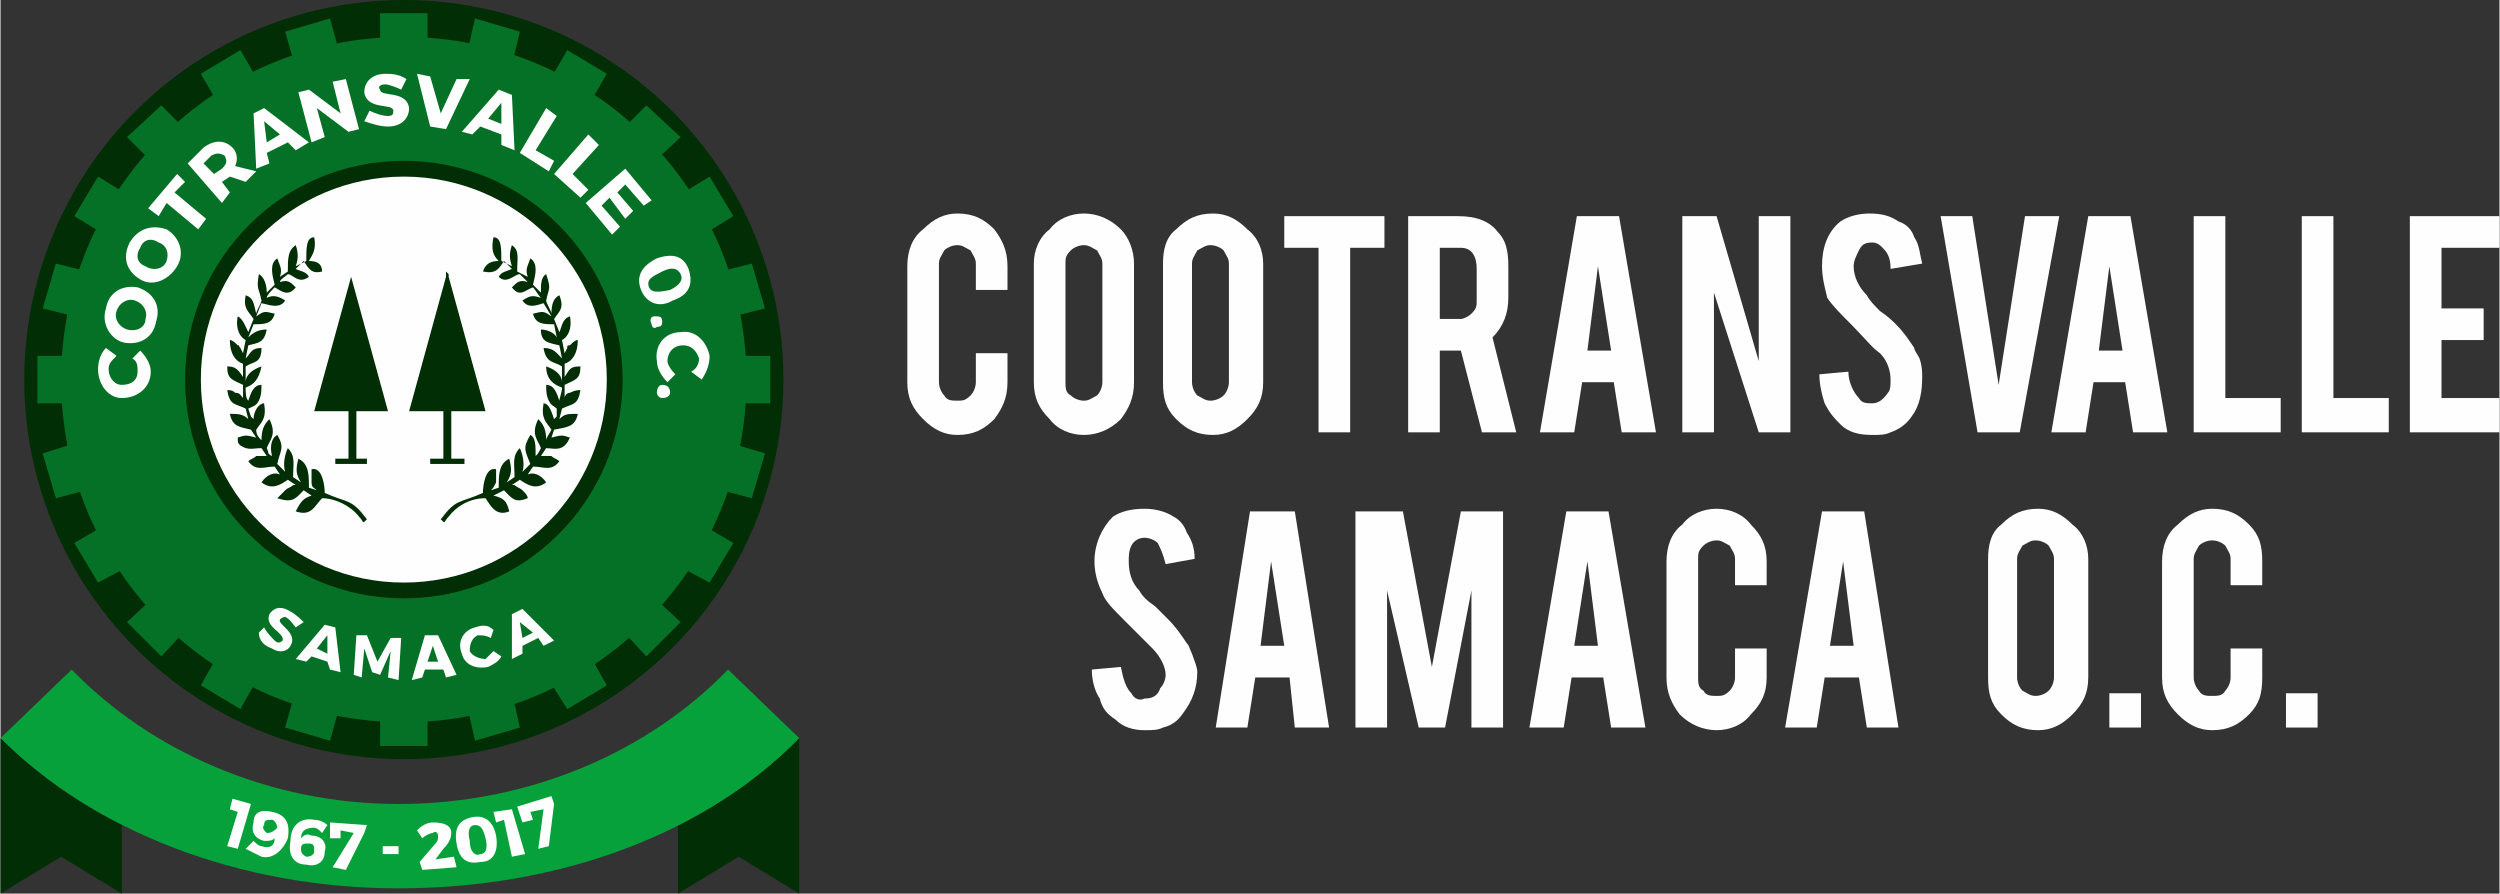 <?xml version="1.0" encoding="UTF-8"?>
<!DOCTYPE svg PUBLIC "-//W3C//DTD SVG 1.1//EN" "http://www.w3.org/Graphics/SVG/1.1/DTD/svg11.dtd">
<!-- Creator: CorelDRAW X7 -->
<svg xmlns="http://www.w3.org/2000/svg" xml:space="preserve" width="1410px" height="504px" version="1.1" style="shape-rendering:geometricPrecision; text-rendering:geometricPrecision; image-rendering:optimizeQuality; fill-rule:evenodd; clip-rule:evenodd"
viewBox="0 0 948 339"
 xmlns:xlink="http://www.w3.org/1999/xlink">
 <rect x="0" y="0" width="948" height="339" fill="#333333" stroke="none"/>
 <defs>
  <style type="text/css">
   <![CDATA[
    .fil4 {fill:#FEFEFE}
    .fil2 {fill:#012E05}
    .fil0 {fill:#012E05}
    .fil1 {fill:#057126}
    .fil3 {fill:#06A13A}
    .fil5 {fill:#FEFEFE;fill-rule:nonzero}
    .fil6 {fill:#FEFEFE;fill-rule:nonzero}
   ]]>
  </style>
 </defs>
 <g id="Capa_x0020_1">
  <circle class="fil0" cx="153" cy="144" r="144"/>
  <path class="fil1" d="M162 27c4,0 8,1 13,2l5 -22 17 5 -5 21c4,2 8,3 12,5l11 -19 15 9 -11 19c4,2 7,5 11,8l15 -15 13 12 -16 15c3,4 6,7 9,11l18 -11 9 15 -18 11c2,4 3,8 5,12l20 -5 5 17 -20 5c1,4 1,9 2,13l20 0 0 18 -20 0c0,5 -1,9 -2,13l20 6 -5 17 -19 -5c-1,4 -3,8 -5,12l17 10 -9 15 -17 -9c-2,4 -5,7 -8,11l14 13 -13 13 -13 -14c-4,3 -7,6 -11,9l9 16 -15 9 -10 -16c-4,2 -8,4 -12,5l4 18 -17 5 -4 -18c-5,1 -10,1 -14,2l0 18 -18 0 0 -18c-5,-1 -9,-1 -14,-2l-5 18 -17 -5 5 -18c-4,-1 -9,-3 -13,-5l-9 16 -15 -9 9 -16c-4,-3 -7,-6 -11,-9l-13 14 -13 -13 14 -13c-3,-4 -6,-7 -8,-11l-17 9 -9 -15 17 -10c-2,-4 -4,-8 -5,-12l-19 5 -5 -17 19 -6c0,-4 -1,-8 -1,-13l-20 0 0 -18 20 0c1,-4 1,-9 2,-13l-20 -5 5 -17 20 5c1,-4 3,-8 5,-12l-18 -11 9 -15 18 11c3,-4 5,-7 8,-11l-15 -15 13 -12 15 15c3,-3 7,-6 11,-8l-11 -19 15 -9 11 19c4,-2 8,-3 12,-5l-6 -21 17 -5 6 22c4,-1 9,-2 13,-2l0 -22 18 0 0 22z"/>
  <g id="_1264980256160">
   <polygon class="fil0" points="171,106 171,107 171,106 171,108 185,159 173,159 173,177 177,177 177,179 171,179 171,179 165,179 165,177 169,177 169,159 157,159 171,108 "/>
   <polygon class="fil0" points="135,106 135,107 135,106 135,108 149,159 136,159 136,177 141,177 141,179 135,179 135,179 128,179 128,177 133,177 133,159 121,159 135,108 "/>
  </g>
  <path class="fil0" d="M168 200c2,2 2,1 3,-1 4,-4 9,-7 14,-7 3,3 4,7 10,5 -1,-4 -3,-5 -6,-6l3 -2c3,3 5,5 10,3 -1,-1 -1,-2 -3,-3 0,-1 -2,-1 -3,-2l0 0 2 -2c4,2 7,4 10,1 -2,-3 -4,-4 -7,-3l3 -3c4,0 6,2 9,-2 0,-1 -2,-1 -3,-2 -1,0 -2,0 -4,0l2 -3c3,0 6,1 8,-1 1,-1 1,-1 1,-3 -3,-1 -3,-1 -6,0l1 -3c4,-1 7,-1 8,-6 -3,0 -5,0 -7,2l1 -4c4,-2 6,-1 8,-7 -2,0 -3,0 -4,1 -1,0 -2,1 -3,2l1 -5c3,-2 5,-2 6,-7 -4,0 -5,1 -6,4l-1 -5c3,-1 6,-4 5,-9 -1,0 -2,1 -3,2 -1,0 0,0 -1,1l-1 2 -1 -5c3,-1 5,-4 4,-9 -3,1 -4,4 -5,6l-1 -5c2,-3 3,-4 2,-9 -3,1 -3,3 -4,7 0,-1 -1,-4 -2,-5 2,-5 3,-4 1,-10 -2,1 -3,4 -3,7l-3 -3c1,-4 2,-8 -1,-10 -1,3 -1,4 -1,7l-3 -2c0,-5 1,-8 -2,-10 -2,3 -1,5 0,8l-4 -2c0,-5 -1,-9 -4,-9 0,5 1,7 3,9 -3,0 -6,1 -6,4 4,1 5,-1 7,-4l3 3c-2,1 -4,1 -5,3 4,3 6,-1 8,-1 2,1 3,2 4,3 -3,-1 -5,0 -7,2 3,4 6,1 9,0 1,1 2,3 3,4 -3,-1 -5,-1 -7,1 2,3 4,2 8,1l2 5c-2,-2 -3,-2 -7,-1 1,4 4,4 8,4l2 5c-1,-2 -4,-3 -7,-3 1,5 3,5 7,6l1 5c-2,-2 -2,-4 -6,-4 1,6 3,5 7,7l0 6c0,-3 -4,-5 -6,-6 0,5 2,7 5,8 0,2 0,4 0,5 -1,-3 -3,-6 -6,-6 0,2 1,4 1,6 1,2 3,2 4,3l-1 3c0,1 0,0 -1,1 0,-3 -1,-6 -4,-6 -1,6 1,7 3,10 0,2 -1,3 -2,4 0,-4 0,-6 -3,-8 -2,6 1,8 2,11 -2,2 -1,2 -3,3 1,-4 0,-7 -2,-8 -3,5 -1,6 0,11l-3 3c2,-3 1,-7 0,-9 -4,3 -3,6 -2,11l-3 2c1,-3 1,-5 0,-9 -4,2 -3,6 -3,11l-3 1c0,-1 1,-1 1,-3 1,-2 1,-4 0,-5 -4,-1 -5,6 -5,9 -8,4 -10,2 -16,10z"/>
  <path class="fil0" d="M141 200c-2,2 -2,1 -4,-1 -3,-4 -8,-7 -14,-7 -2,3 -4,7 -9,5 1,-4 3,-5 6,-6l-3 -2c-4,3 -5,5 -10,3 0,-1 1,-2 2,-3 1,-1 2,-1 3,-2l1 0 -3 -2c-3,2 -6,4 -9,1 1,-3 4,-4 7,-3l-3 -3c-4,0 -7,2 -9,-2 0,-1 1,-1 2,-2 2,0 3,0 4,0l-2 -3c-2,0 -5,1 -7,-1 -1,-1 -1,-1 -2,-3 4,-1 4,-1 7,0l-1 -3c-5,-1 -7,-1 -8,-6 3,0 5,0 6,2l0 -4c-5,-2 -6,-1 -8,-7 2,0 3,0 4,1 1,0 2,1 3,2l-1 -5c-3,-2 -6,-2 -6,-7 4,0 4,1 6,4l0 -5c-2,-1 -5,-4 -5,-9 2,0 3,1 3,2 1,0 1,0 2,1l1 2 1 -5c-3,-1 -5,-4 -4,-9 3,1 4,4 4,6l2 -5c-2,-3 -3,-4 -2,-9 2,1 3,3 3,7 0,-1 2,-4 3,-5 -2,-5 -3,-4 -1,-10 2,1 3,4 2,7l3 -3c0,-4 -1,-8 2,-10 1,3 1,4 0,7l4 -2c0,-5 -1,-8 2,-10 2,3 1,5 0,8l4 -2c0,-5 0,-9 4,-9 0,5 -1,7 -3,9 3,0 5,1 6,4 -5,1 -5,-1 -7,-4l-3 3c1,1 4,1 4,3 -3,3 -5,-1 -8,-1 -1,1 -2,2 -3,3 3,-1 5,0 6,2 -3,4 -5,1 -8,0 -1,1 -2,3 -3,4 3,-1 4,-1 7,1 -2,3 -4,2 -8,1l-2 5c2,-2 3,-2 6,-1 -1,4 -4,4 -8,4l-1 5c1,-2 4,-3 7,-3 -1,5 -4,5 -8,6l-1 5c2,-2 3,-4 7,-4 -1,6 -3,5 -7,7l0 6c0,-3 3,-5 6,-6 0,5 -2,7 -6,8 0,2 1,4 1,5 1,-3 2,-6 5,-6 0,2 0,4 -1,6 -1,2 -2,2 -3,3l1 3c0,1 0,0 0,1 1,-3 2,-6 5,-6 0,6 -1,7 -4,10 1,2 2,3 2,4 1,-4 1,-6 3,-8 3,6 0,8 -1,11 1,2 1,2 2,3 0,-4 1,-7 3,-8 2,5 1,6 0,11l2 3c-1,-3 0,-7 1,-9 4,3 3,6 2,11l3 2c-2,-3 -1,-5 -1,-9 4,2 4,6 4,11l3 1c0,-1 -1,-1 -1,-3 -1,-2 -1,-4 -1,-5 4,-1 5,6 6,9 8,4 10,2 16,10z"/>
  <path class="fil2" d="M46 313l0 26 -23 -14 -23 14 0 -59c13,13 28,24 46,33z"/>
  <path class="fil2" d="M257 313l0 26 23 -14 23 14 0 -59c-13,13 -28,24 -46,33z"/>
  <path class="fil3" d="M303 280c-34,35 -89,57 -152,57 -61,0 -116,-22 -151,-57l27 -26c30,31 75,51 124,51 50,0 95,-20 125,-51l27 26z"/>
  <circle class="fil1" cx="153" cy="144" r="130"/>
  <circle class="fil0" cx="153" cy="144" r="83"/>
  <circle class="fil4" cx="153" cy="144" r="77"/>
  <g id="_1264980260640">
   <g>
    <polygon class="fil0" points="169,103 170,104 170,103 170,105 184,156 171,156 171,174 176,174 176,176 170,176 169,176 163,176 163,174 168,174 168,156 155,156 169,105 "/>
    <polygon class="fil0" points="133,103 133,104 133,103 133,105 147,156 135,156 135,174 139,174 139,176 133,176 133,176 127,176 127,174 132,174 132,156 119,156 133,105 "/>
   </g>
   <path class="fil0" d="M167 197c2,2 1,1 3,-1 3,-4 8,-7 14,-7 2,3 4,7 9,5 -1,-4 -2,-5 -6,-6l4 -2c3,3 4,5 9,3 0,-1 -1,-2 -2,-3 -1,-1 -2,-1 -3,-2l-1 0 3 -2c3,2 6,4 10,1 -2,-3 -5,-4 -7,-3l2 -3c4,0 7,2 10,-2 -1,-1 -2,-1 -3,-2 -2,0 -3,0 -4,0l2 -3c2,0 5,1 7,-1 1,-1 1,-1 2,-3 -3,-1 -3,-1 -7,0l1 -3c5,-1 8,-1 9,-6 -4,0 -5,0 -7,2l1 -4c4,-2 6,-1 7,-7 -1,0 -2,0 -4,1 -1,0 -2,1 -2,2l0 -5c4,-2 6,-2 6,-7 -4,0 -4,1 -6,4l0 -5c3,-1 5,-4 5,-9 -1,0 -2,1 -3,2 -1,0 -1,0 -1,1l-1 2 -1 -5c2,-1 4,-4 3,-9 -3,1 -3,4 -4,6l-2 -5c2,-3 4,-4 2,-9 -2,1 -3,3 -3,7 0,-1 -2,-4 -2,-5 1,-5 2,-4 0,-10 -2,1 -2,4 -2,7l-3 -3c1,-4 2,-8 -1,-10 -1,3 -2,4 -1,7l-4 -2c0,-5 1,-8 -2,-10 -1,3 -1,5 0,8l-4 -2c0,-5 0,-9 -3,-9 -1,5 0,7 2,9 -3,0 -5,1 -6,4 5,1 6,-1 8,-4l3 3c-2,1 -4,1 -5,3 3,3 6,-1 8,-1 1,1 2,2 3,3 -3,-1 -4,0 -6,2 3,4 5,1 8,0 1,1 2,3 3,4 -3,-1 -4,-1 -7,1 2,3 5,2 8,1l3 5c-3,-2 -3,-2 -7,-1 1,4 4,4 8,4l1 5c-1,-2 -4,-3 -6,-3 0,5 3,5 7,6l1 5c-2,-2 -3,-4 -7,-4 1,6 4,5 7,7l0 6c0,-3 -3,-5 -6,-6 0,5 3,7 6,8 0,2 -1,4 -1,5 -1,-3 -2,-6 -5,-6 0,2 0,4 1,6 1,2 2,2 3,3l0 3c-1,1 0,0 -1,1 -1,-3 -2,-6 -4,-6 -1,6 1,7 3,10 -1,2 -2,3 -2,4 0,-4 -1,-6 -3,-8 -3,6 0,8 1,11 -1,2 -1,2 -2,3 0,-4 0,-7 -2,-8 -3,5 -2,6 0,11l-3 3c1,-3 0,-7 -1,-9 -3,3 -2,6 -2,11l-3 2c2,-3 2,-5 1,-9 -4,2 -4,6 -4,11l-3 1c1,-1 1,-1 2,-3 0,-2 0,-4 0,-5 -4,-1 -5,6 -5,9 -9,4 -10,2 -16,10z"/>
   <path class="fil0" d="M139 197c-2,2 -1,1 -3,-1 -3,-4 -9,-7 -14,-7 -3,3 -4,7 -10,5 2,-4 3,-5 6,-6l-3 -2c-3,3 -4,5 -10,3 1,-1 2,-2 3,-3 1,-1 2,-1 3,-2l1 0 -3 -2c-3,2 -6,4 -10,1 2,-3 5,-4 7,-3l-2 -3c-4,0 -7,2 -10,-2 1,-1 2,-1 3,-2 2,0 2,0 4,0l-2 -3c-3,0 -5,1 -8,-1 -1,-1 -1,-1 -1,-3 3,-1 3,-1 7,0l-2 -3c-4,-1 -7,-1 -8,-6 3,0 5,0 7,2l-1 -4c-4,-2 -6,-1 -7,-7 1,0 2,0 3,1 2,0 2,1 3,2l0 -5c-4,-2 -6,-2 -6,-7 3,0 4,1 6,4l0 -5c-3,-1 -5,-4 -5,-9 1,0 2,1 3,2 1,0 0,0 1,1l1 2 1 -5c-2,-1 -4,-4 -3,-9 2,1 3,4 4,6l2 -5c-2,-3 -4,-4 -3,-9 3,1 3,3 4,7 0,-1 2,-4 2,-5 -1,-5 -2,-4 -1,-10 2,1 3,4 3,7l3 -3c-1,-4 -2,-8 1,-10 1,3 2,4 1,7l3 -2c0,-5 0,-8 3,-10 1,3 1,5 0,8l4 -2c0,-5 0,-9 3,-9 1,5 -1,7 -2,9 3,0 5,1 5,4 -4,1 -5,-1 -7,-4l-3 3c2,1 4,1 5,3 -4,3 -6,-1 -8,-1 -1,1 -3,2 -3,3 3,-1 4,0 6,2 -3,4 -6,1 -8,0 -1,1 -3,3 -3,4 2,-1 4,-1 7,1 -2,3 -5,2 -9,1l-2 5c3,-2 3,-2 7,-1 -1,4 -4,4 -8,4l-2 5c2,-2 4,-3 7,-3 -1,5 -3,5 -7,6l-1 5c2,-2 2,-4 6,-4 0,6 -3,5 -6,7l0 6c0,-3 3,-5 6,-6 -1,5 -3,7 -6,8 0,2 0,4 1,5 1,-3 2,-6 5,-6 0,2 0,4 -1,6 -1,2 -2,2 -4,3l1 3c1,1 0,0 1,1 0,-3 2,-6 4,-6 1,6 -1,7 -3,10 0,2 1,3 2,4 0,-4 1,-6 3,-8 3,6 0,8 -1,11 1,2 0,2 2,3 -1,-4 0,-7 2,-8 3,5 1,6 0,11l3 3c-1,-3 0,-7 1,-9 3,3 2,6 2,11l3 2c-2,-3 -2,-5 -1,-9 4,2 4,6 4,11l3 1c-1,-1 -2,-1 -2,-3 0,-2 0,-4 0,-5 4,-1 5,6 5,9 9,4 10,2 16,10z"/>
  </g>
  <path class="fil5" d="M363 165c-5,0 -9,-2 -13,-6 -4,-4 -6,-8 -6,-14l0 -44c0,-6 2,-11 6,-14 4,-4 8,-6 13,-6 6,0 10,2 14,6 3,4 5,8 5,14l0 9 -12 0 0 -10c0,-2 -1,-3 -2,-5 -2,-1 -3,-2 -5,-2 -2,0 -4,1 -5,2 -1,2 -2,3 -2,5l0 45c0,2 1,4 2,5 1,2 3,2 5,2 2,0 3,0 5,-2 1,-1 2,-3 2,-5l0 -11 12 0 0 11c0,6 -2,10 -5,14 -4,4 -8,6 -14,6z"/>
  <path id="1" class="fil5" d="M411 81c5,0 10,2 14,6 3,3 5,8 5,13l0 45c0,6 -2,10 -5,14 -4,4 -9,6 -14,6 -5,0 -10,-2 -13,-6 -4,-4 -6,-8 -6,-14l0 -45c0,-5 2,-10 6,-13 3,-4 8,-6 13,-6zm7 19c0,-2 -1,-3 -2,-5 -2,-1 -3,-2 -5,-2 -2,0 -4,1 -5,2 -2,2 -2,3 -2,5l0 45c0,2 0,4 2,5 1,1 3,2 5,2 2,0 3,-1 5,-2 1,-1 2,-3 2,-5l0 -45z"/>
  <path id="2" class="fil5" d="M460 81c5,0 9,2 13,6 4,3 6,8 6,13l0 45c0,6 -2,10 -6,14 -4,4 -8,6 -13,6 -6,0 -10,-2 -14,-6 -4,-4 -5,-8 -5,-14l0 -45c0,-5 1,-10 5,-13 4,-4 8,-6 14,-6zm6 19c0,-2 -1,-3 -2,-5 -1,-1 -3,-2 -5,-2 -2,0 -3,1 -5,2 -1,2 -2,3 -2,5l0 45c0,2 1,4 2,5 2,1 3,2 5,2 2,0 4,-1 5,-2 1,-1 2,-3 2,-5l0 -45z"/>
  <polygon id="3" class="fil5" points="500,94 487,94 487,82 525,82 525,94 512,94 512,164 500,164 "/>
  <path id="4" class="fil5" d="M553 82c7,0 12,2 15,6 3,3 4,7 4,13l0 12c0,6 -2,11 -6,15l9 36 -13 0 -8 -31c0,0 0,0 -1,0l-7 0 0 31 -12 0 0 -82 19 0zm7 20c0,-5 -2,-8 -6,-8l-8 0 0 27 8 0c1,0 3,-1 4,-2 2,-2 2,-3 2,-5l0 -12z"/>
  <path id="5" class="fil5" d="M600 145l-3 19 -13 0 14 -82 16 0 14 82 -13 0 -3 -19 -12 0zm6 -44l-4 32 9 0 -5 -32z"/>
  <polygon id="6" class="fil5" points="651,82 667,137 667,82 679,82 679,164 667,164 650,111 650,164 638,164 638,82 "/>
  <path id="7" class="fil5" d="M729 143c0,6 -1,11 -4,15 -2,3 -5,5 -8,6 -2,1 -4,1 -7,1 -5,0 -9,-1 -12,-4 -2,-2 -4,-4 -6,-8 -1,-3 -2,-7 -2,-11l11 -1c0,4 2,8 4,10 1,2 3,2 5,2 2,0 4,-1 6,-4 1,-1 1,-3 1,-5 0,-3 -1,-7 -4,-10 -3,-2 -6,-6 -11,-11 -4,-4 -7,-7 -9,-10 -1,-4 -2,-8 -2,-12 0,-7 2,-13 7,-17 3,-2 7,-3 11,-3 5,0 8,1 11,3 3,1 5,3 6,6 2,3 2,6 3,10l-12 2c0,-4 -1,-6 -3,-8 -1,-1 -2,-2 -4,-2 -3,0 -4,1 -5,3 -1,2 -2,4 -2,6 0,4 2,8 5,11 1,2 3,4 5,6 3,2 5,4 6,5 3,3 5,6 7,9 0,1 1,2 2,4 1,3 1,5 1,7z"/>
  <polygon id="8" class="fil5" points="750,164 736,82 748,82 758,146 768,82 781,82 766,164 "/>
  <path id="9" class="fil5" d="M794 145l-3 19 -13 0 14 -82 16 0 14 82 -13 0 -3 -19 -12 0zm6 -44l-4 32 9 0 -5 -32z"/>
  <polygon id="10" class="fil5" points="865,164 832,164 832,82 844,82 844,151 865,151 "/>
  <polygon id="11" class="fil5" points="906,164 873,164 873,82 885,82 885,151 906,151 "/>
  <polygon id="12" class="fil5" points="914,164 914,82 948,82 948,94 926,94 926,117 942,117 942,129 926,129 926,151 948,151 948,164 "/>
  <path class="fil5" d="M454 255c0,6 -2,11 -5,15 -2,3 -4,5 -8,6 -2,1 -4,1 -7,1 -4,0 -8,-1 -11,-4 -3,-2 -5,-4 -6,-8 -2,-3 -3,-7 -3,-11l11 -1c1,5 2,8 4,10 1,2 3,3 5,2 3,0 5,-1 6,-4 1,-1 2,-3 2,-5 0,-3 -2,-7 -5,-10 -2,-2 -6,-6 -11,-11 -4,-4 -7,-7 -8,-10 -2,-4 -3,-8 -3,-12 0,-7 3,-13 7,-17 3,-2 7,-3 12,-3 4,0 8,1 11,3 2,1 4,3 5,6 2,3 3,6 3,10l-11 2c-1,-4 -2,-6 -3,-8 -1,-1 -3,-2 -5,-2 -2,0 -4,1 -5,3 -1,2 -1,4 -1,6 0,4 1,8 4,11 1,2 3,4 6,6 2,2 4,4 5,5 3,3 5,6 7,9 1,1 1,2 2,4 1,3 2,5 2,7z"/>
  <path id="1" class="fil5" d="M476 257l-3 19 -12 0 13 -82 17 0 13 82 -13 0 -2 -19 -13 0zm6 -44l-4 32 9 0 -5 -32z"/>
  <polygon id="2" class="fil5" points="526,276 514,276 514,194 532,194 543,253 554,194 570,194 570,276 558,276 558,224 548,276 538,276 526,224 "/>
  <path id="3" class="fil5" d="M596 257l-3 19 -13 0 14 -82 16 0 14 82 -13 0 -3 -19 -12 0zm6 -44l-5 32 9 0 -4 -32z"/>
  <path id="4" class="fil5" d="M651 277c-5,0 -10,-2 -14,-6 -3,-4 -5,-8 -5,-14l0 -44c0,-6 2,-11 6,-14 3,-4 8,-6 13,-6 5,0 10,2 13,6 4,4 6,8 6,14l0 9 -12 0 0 -10c0,-2 -1,-3 -2,-5 -2,-1 -3,-2 -5,-2 -2,0 -4,1 -5,2 -2,2 -2,3 -2,5l0 45c0,2 0,4 2,5 1,2 3,2 5,2 2,0 3,0 5,-2 1,-1 2,-3 2,-5l0 -11 12 0 0 11c0,6 -2,10 -6,14 -3,4 -8,6 -13,6z"/>
  <path id="5" class="fil5" d="M692 257l-3 19 -12 0 14 -82 16 0 13 82 -12 0 -3 -19 -13 0zm7 -44l-5 32 9 0 -4 -32z"/>
  <path id="6" class="fil5" d="M773 193c5,0 9,2 13,6 4,3 6,8 6,13l0 45c0,6 -2,10 -6,14 -4,4 -8,6 -13,6 -6,0 -10,-2 -14,-6 -4,-4 -5,-8 -5,-14l0 -45c0,-5 1,-10 5,-13 4,-4 8,-6 14,-6zm6 19c0,-2 -1,-3 -2,-5 -1,-1 -3,-2 -5,-2 -2,0 -3,1 -5,2 -1,2 -2,3 -2,5l0 45c0,2 1,4 2,5 2,1 3,2 5,2 2,0 4,-1 5,-2 1,-1 2,-3 2,-5l0 -45z"/>
  <polygon id="7" class="fil5" points="800,263 812,263 812,276 800,276 "/>
  <path id="8" class="fil5" d="M839 277c-5,0 -9,-2 -13,-6 -4,-4 -6,-8 -6,-14l0 -44c0,-6 2,-11 6,-14 4,-4 8,-6 13,-6 6,0 10,2 14,6 4,4 5,8 5,14l0 9 -12 0 0 -10c0,-2 -1,-3 -2,-5 -1,-1 -3,-2 -5,-2 -2,0 -4,1 -5,2 -1,2 -2,3 -2,5l0 45c0,2 1,4 2,5 1,2 3,2 5,2 2,0 4,0 5,-2 1,-1 2,-3 2,-5l0 -11 12 0 0 11c0,6 -1,10 -5,14 -4,4 -8,6 -14,6z"/>
  <polygon id="9" class="fil5" points="867,263 879,263 879,276 867,276 "/>
  <path class="fil6" d="M90 322l5 -17 -7 -2 -1 4 3 1 -4 13 4 1zm9 3c4,1 8,-2 10,-7 1,-6 -1,-9 -6,-10 -4,-1 -7,0 -7,4 -1,3 0,6 4,7 2,0 3,0 4,-1 0,3 -2,4 -5,3 -1,0 -2,-1 -3,-2l-3 3c2,1 4,2 6,3zm2 -9c-1,-1 -2,-2 -1,-3 0,-2 1,-2 3,-2 1,0 2,2 2,3 -1,1 -2,2 -4,2zm18 -5c-5,-1 -9,2 -9,8 -1,5 1,9 6,9 4,1 7,-1 7,-5 1,-3 -1,-6 -5,-6 -2,-1 -3,0 -4,1 0,-3 2,-4 5,-4 1,0 2,1 3,2l2 -3c-1,-1 -3,-2 -5,-2zm-2 9c2,0 2,1 2,3 0,1 -1,2 -3,2 -2,-1 -2,-2 -2,-3 0,-2 1,-2 3,-2zm21 -4l1 -3 -14 -1 0 6 4 0 0 -3 5 1 -8 13 5 1 7 -14zm13 8l0 -3 -6 0 0 3 6 0zm13 -12c-2,0 -4,1 -6,3l2 3c1,-1 3,-2 4,-2 1,-1 2,0 2,1 0,1 0,2 -1,3l-6 7 1 3 13 -1 -1 -4 -7 1 3 -4c2,-2 3,-4 3,-6 0,-3 -3,-4 -7,-4zm15 -2c-5,1 -7,4 -6,10 1,6 4,8 9,7 5,0 7,-4 6,-10 -1,-5 -4,-8 -9,-7zm1 3c2,0 3,1 4,5 1,4 0,6 -2,6 -2,1 -4,-1 -4,-5 -1,-4 0,-6 2,-6zm19 11l-5 -17 -7 1 1 4 3 -1 3 14 5 -1zm11 -19l-1 -3 -13 4 2 6 4 -1 -1 -3 5 -1 -2 15 4 -1 2 -16z"/>
  <path class="fil5" d="M37 140c0,6 4,11 9,11 6,0 11,-4 11,-10 0,-3 -2,-6 -4,-8l-3 3c2,1 2,3 2,5 0,3 -2,5 -6,5 -3,0 -5,-3 -5,-6 0,-2 1,-3 3,-5l-4 -3c-2,2 -3,5 -3,8z"/>
  <path id="1" class="fil5" d="M40 117c-2,6 2,12 7,13 6,1 11,-2 12,-8 2,-6 -1,-11 -7,-13 -6,-1 -11,2 -12,8zm4 1c1,-3 4,-5 7,-4 3,1 5,4 4,7 0,3 -3,5 -7,4 -3,-1 -5,-4 -4,-7z"/>
  <path id="2" class="fil5" d="M49 92c-3,6 -1,11 4,14 5,3 11,0 14,-5 3,-5 1,-11 -4,-14 -6,-2 -11,0 -14,5zm4 2c1,-3 4,-4 7,-2 3,1 4,4 3,7 -1,3 -5,4 -8,2 -3,-1 -4,-4 -2,-7z"/>
  <polygon id="3" class="fil5" points="70,69 67,66 56,79 60,82 63,77 75,87 78,83 66,73 "/>
  <path id="4" class="fil5" d="M93 69l4 -4 -8 -2c1,-2 1,-5 -1,-7 -3,-3 -7,-3 -11,0l-6 6 13 15 3 -4 -3 -4 3 -2 0 0 6 2zm-12 -3l-4 -4 3 -3c2,-1 3,-1 5,0 1,2 1,3 -1,5l-3 2z"/>
  <path id="5" class="fil5" d="M109 54l3 3 5 -3 -17 -13 -4 2 1 21 5 -2 -1 -4 8 -4zm-3 -3l-5 3 -1 -8 6 5z"/>
  <polygon id="6" class="fil5" points="136,49 131,30 126,31 129,43 117,34 113,35 118,54 123,52 120,41 132,50 "/>
  <path id="7" class="fil5" d="M146 28c-5,0 -8,3 -8,7 1,7 11,4 11,7 0,1 0,2 -2,2 -2,0 -5,-1 -7,-2l-2 4c3,1 6,2 9,2 5,0 8,-3 8,-7 -1,-7 -11,-4 -11,-7 -1,-1 0,-2 2,-2 1,0 4,1 6,2l2 -4c-3,-2 -6,-2 -8,-2z"/>
  <polygon id="8" class="fil5" points="169,49 178,30 173,30 167,43 163,29 158,28 163,48 "/>
  <path id="9" class="fil5" d="M190 51l0 4 5 2 -1 -21 -5 -2 -14 16 4 1 3 -3 8 3zm0 -4l-5 -2 5 -6 0 8z"/>
  <polygon id="10" class="fil5" points="203,57 211,44 207,41 197,58 208,65 210,61 "/>
  <polygon id="11" class="fil5" points="217,66 227,55 223,51 210,66 220,75 223,72 "/>
  <polygon id="12" class="fil5" points="244,78 247,76 237,64 222,77 232,89 235,86 228,78 231,75 237,83 240,80 234,73 237,70 "/>
  <path id="13" class="fil5" d="M261 102c-2,-5 -6,-6 -12,-4 -6,3 -8,7 -6,12 2,5 7,7 12,4 6,-2 8,-6 6,-12zm-3 2c1,2 0,4 -4,6 -5,1 -7,1 -8,-1 -1,-3 1,-4 5,-6 4,-2 6,-1 7,1z"/>
  <path id="14" class="fil5" d="M251 122c0,-2 -1,-2 -3,-2 -1,0 -2,1 -1,3 0,1 1,2 2,1 2,0 2,-1 2,-2z"/>
  <path id="15" class="fil5" d="M269 135c-1,-5 -5,-10 -11,-9 -6,0 -10,5 -9,11 0,3 2,6 4,8l3 -3c-2,-2 -3,-4 -3,-5 0,-3 2,-6 6,-6 3,0 5,2 6,5 0,2 -1,4 -3,5l4 3c2,-3 3,-6 3,-9z"/>
  <path id="16" class="fil5" d="M254 149c0,-2 -1,-3 -3,-3 -1,0 -2,1 -2,3 0,1 1,2 2,2 2,0 3,-1 3,-2z"/>
  <path class="fil6" d="M110 232c-3,-2 -6,-2 -8,1 -2,5 6,7 5,10 -1,1 -2,1 -3,0 -1,-1 -3,-3 -4,-5l-2 2c0,3 2,5 5,6 3,2 6,1 7,-1 3,-5 -5,-8 -4,-10 1,-1 2,-1 2,-1 2,1 3,3 4,4l3 -2c-1,-1 -3,-3 -5,-4zm14 19l1 3 4 1 -2 -17 -4 -1 -11 13 4 1 2 -2 6 2zm0 -3l-4 -2 4 -5 0 7zm27 10l1 -16 -4 0 -5 9 -4 -10 -4 0 -1 15 3 1 1 -11 3 9 3 1 4 -9 -1 10 4 1zm17 -4l1 3 4 -1 -7 -15 -5 0 -5 17 4 -1 1 -3 7 0zm-2 -3l-4 0 2 -6 2 6zm14 -13c-4,1 -7,5 -5,10 1,4 5,6 10,5 2,-1 4,-2 5,-4l-3 -2c-1,1 -2,2 -3,3 -2,0 -5,-1 -6,-3 0,-3 1,-5 3,-6 2,0 3,0 5,1l1 -3c-2,-2 -4,-2 -7,-1zm24 4l2 3 4 -2 -12 -12 -4 2 0 17 4 -2 0 -3 6 -3zm-2 -2l-4 2 -1 -6 5 4z"/>
 </g>
</svg>

